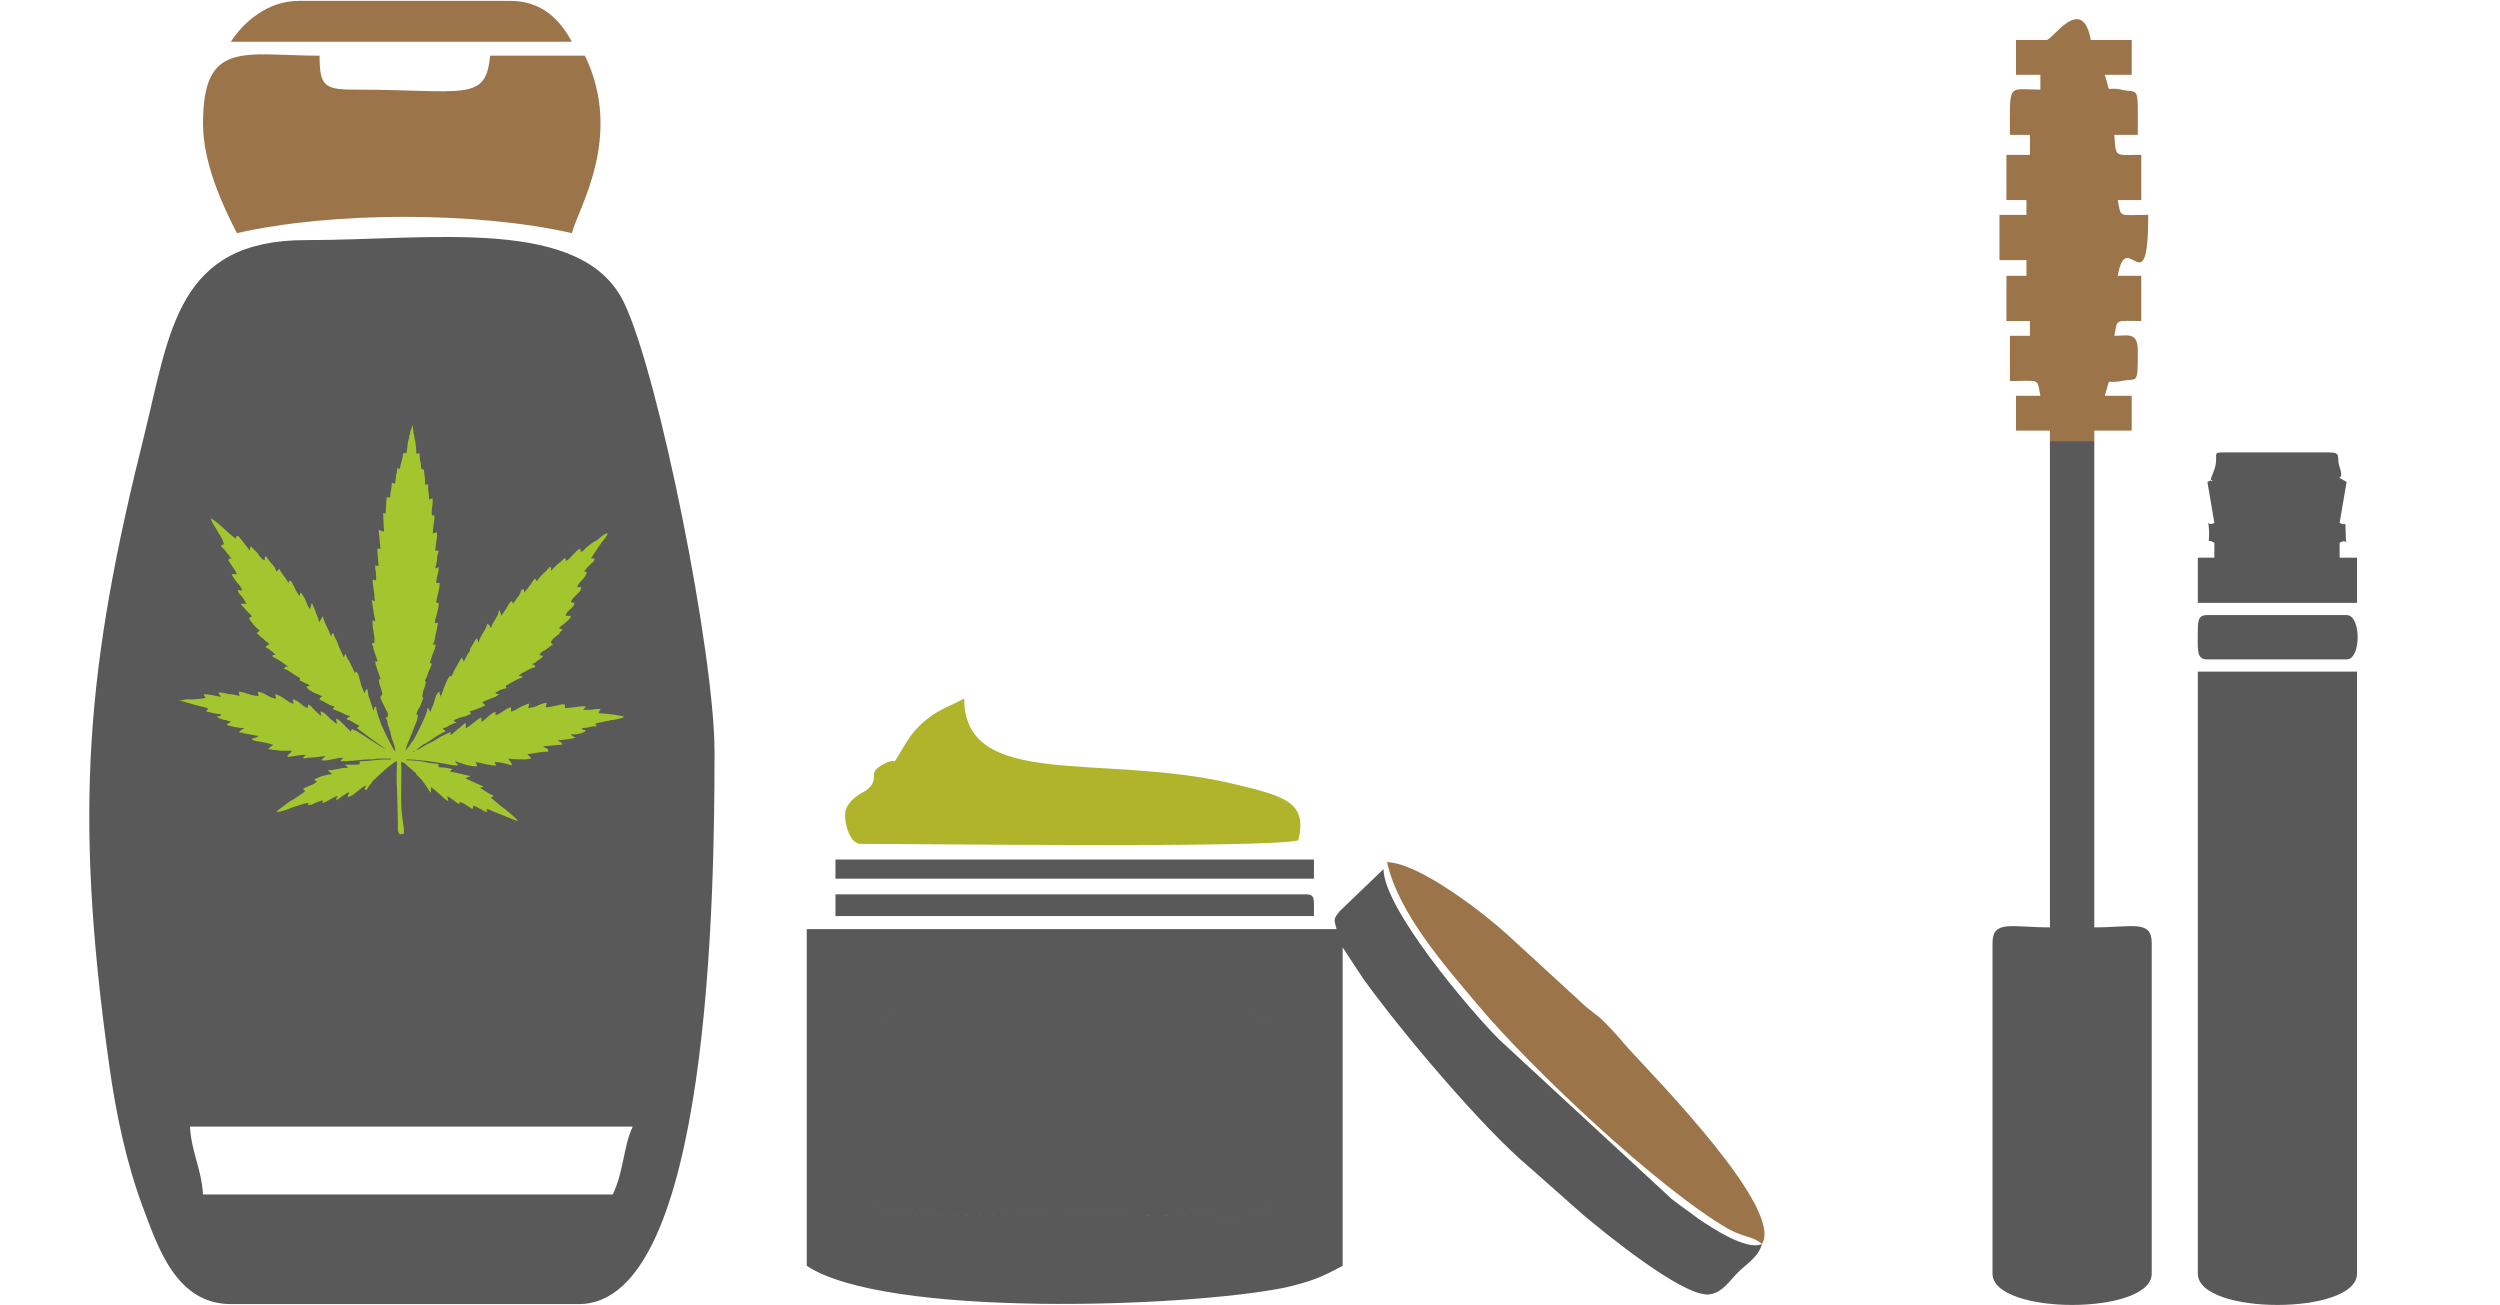 <?xml version="1.0" encoding="UTF-8"?>
<!DOCTYPE svg PUBLIC "-//W3C//DTD SVG 1.1//EN" "http://www.w3.org/Graphics/SVG/1.1/DTD/svg11.dtd">
<!-- Creator: CorelDRAW 2017 -->
<svg xmlns="http://www.w3.org/2000/svg" xml:space="preserve" width="364px" height="190px" version="1.1" style="shape-rendering:geometricPrecision; text-rendering:geometricPrecision; image-rendering:optimizeQuality; fill-rule:evenodd; clip-rule:evenodd"
viewBox="0 0 28.67 15"
 xmlns:xlink="http://www.w3.org/1999/xlink">
 <defs>
  <style type="text/css">
   <![CDATA[
    .fil4 {fill:none}
    .fil0 {fill:#595959}
    .fil1 {fill:#9C744A}
    .fil3 {fill:#A3C52D}
    .fil2 {fill:#AFB42B}
   ]]>
  </style>
 </defs>
 <g id="Слой_x0020_1">
  <path class="fil0" d="M23.53 5.07l0.51 0 0 5.59c0.44,0 0.66,-0.09 0.66,0.18l0 3.8c0,0.48 -1.83,0.48 -1.83,0l0 -3.8c0,-0.27 0.22,-0.18 0.66,-0.18l0 -5.59z"/>
  <path class="fil1" d="M23.53 5.07l0.51 0 0 -0.12 0.43 0 0 -0.4 -0.31 0c0.08,-0.24 -0.01,-0.13 0.19,-0.17 0.19,-0.04 0.19,0.06 0.19,-0.35 0,-0.22 -0.12,-0.17 -0.27,-0.17 0.04,-0.2 0,-0.17 0.31,-0.17l0 -0.52 -0.27 0c0.1,-0.58 0.35,0.38 0.35,-0.7 -0.35,0 -0.31,0.04 -0.35,-0.17l0.27 0 0 -0.52c-0.31,0 -0.29,0.04 -0.31,-0.23l0.27 0c0,-0.6 0.02,-0.47 -0.19,-0.52 -0.2,-0.04 -0.11,0.07 -0.19,-0.17l0.31 0 0 -0.4 -0.47 0c-0.1,-0.54 -0.44,0 -0.51,0l-0.35 0 0 0.4 0.28 0 0 0.17c-0.38,0 -0.35,-0.09 -0.35,0.52l0.23 0 0 0.23 -0.27 0 0 0.52 0.23 0 0 0.17 -0.31 0 0 0.52 0.31 0 0 0.18 -0.23 0 0 0.52 0.27 0 0 0.17 -0.23 0 0 0.52c0.35,0 0.31,-0.04 0.35,0.17l-0.28 0 0 0.4 0.39 0 0 0.12z"/>
  <path class="fil0" d="M25.23 14.64c0,0.48 1.83,0.48 1.83,0l0 -6.92 -1.83 0 0 6.92z"/>
  <path class="fil0" d="M25.34 5.54l0.08 0.47c-0.1,0.06 -0.07,-0.11 -0.06,0.11 0,0.16 -0.03,0.06 0.06,0.12l0 0.17 -0.19 0 0 0.52 1.83 0 0 -0.52 -0.2 0 0 -0.17c0.11,-0.07 0.07,0.1 0.07,-0.12 -0.01,-0.16 0.02,-0.06 -0.07,-0.11l0.08 -0.47c-0.18,-0.11 -0.01,0.03 -0.08,-0.17 -0.04,-0.11 0.03,-0.17 -0.12,-0.17l-1.2 0c-0.18,0 -0.04,0.02 -0.14,0.25 -0.07,0.16 0.07,0.02 -0.06,0.09z"/>
  <path class="fil0" d="M25.23 7.24c0,0.23 -0.02,0.34 0.11,0.34l1.6 0c0.17,0 0.17,-0.51 0,-0.51l-1.6 0c-0.09,0 -0.11,0.04 -0.11,0.17z"/>
  <g id="_1028772227104">
   <g>
    <path class="fil0" d="M7.01 13.73l-4.71 0c-0.02,-0.31 -0.13,-0.47 -0.15,-0.78l5.09 0c-0.11,0.23 -0.1,0.51 -0.23,0.78zm-4.39 1.26l4 0c1.51,0 1.56,-4.75 1.56,-6.35 0,-1.12 -0.64,-4.33 -1.04,-5.16 -0.48,-1 -2.21,-0.72 -3.66,-0.72 -1.47,0 -1.56,1.04 -1.85,2.22 -0.67,2.68 -0.82,4.32 -0.41,7.25 0.08,0.58 0.2,1.14 0.39,1.65 0.17,0.45 0.38,1.11 1.01,1.11z"/>
    <path class="fil1" d="M2.3 1.42c0,0.46 0.23,0.95 0.39,1.26 1.09,-0.25 2.76,-0.25 3.85,0 0.07,-0.28 0.6,-1.11 0.15,-2.04l-1.09 0c-0.05,0.54 -0.29,0.39 -1.57,0.39 -0.34,0 -0.39,-0.05 -0.39,-0.39 -0.87,0 -1.34,-0.19 -1.34,0.78z"/>
    <path class="fil1" d="M2.62 0.48l3.92 0c-0.14,-0.26 -0.35,-0.47 -0.71,-0.47l-2.43 0c-0.36,0 -0.64,0.25 -0.78,0.47z"/>
   </g>
   <path class="fil0" d="M10 13.68l0 -1.74c0,-0.18 0.15,-0.29 0.33,-0.29l3.98 0c0.18,0 0.33,0.15 0.33,0.33 0,0.42 0.07,1.72 -0.09,1.91 -0.12,0.14 -0.6,0.08 -0.89,0.08 -0.44,0 -0.88,0.01 -1.32,-0.01l-1.94 0.01c-0.24,0 -0.4,-0.05 -0.4,-0.29zm10.22 0.62c-0.18,0.08 -0.58,-0.19 -0.73,-0.29 -0.09,-0.07 -0.21,-0.15 -0.31,-0.23l-1.98 -1.83c-0.34,-0.34 -1.33,-1.51 -1.33,-1.96l-0.5 0.48c-0.08,0.1 -0.07,0.09 -0.04,0.21l-6.09 0 0 3.87c0.9,0.6 4.37,0.48 5.5,0.25 0.3,-0.07 0.42,-0.12 0.66,-0.25l0 -3.66 0.23 0.35c0.42,0.59 1.38,1.73 1.92,2.18l0.61 0.54c0.25,0.21 1.13,0.93 1.44,0.92 0.16,-0.01 0.25,-0.16 0.34,-0.25 0.1,-0.1 0.24,-0.18 0.28,-0.33zm-5.91 -2.65l-3.98 0c-0.18,0 -0.33,0.11 -0.33,0.29l0 1.74c0,0.24 0.16,0.29 0.4,0.29l1.94 -0.01c0.44,0.02 0.88,0.01 1.32,0.01 0.29,0 0.77,0.06 0.89,-0.08 0.16,-0.19 0.09,-1.49 0.09,-1.91 0,-0.18 -0.15,-0.33 -0.33,-0.33z"/>
   <path class="fil2" d="M9.68 9.37c0,0.12 0.06,0.33 0.18,0.33 0.74,0 4.64,0.05 5.03,-0.04 0.11,-0.45 -0.16,-0.51 -0.79,-0.66 -1.49,-0.34 -3.05,0.08 -3.05,-0.97 -0.15,0.08 -0.28,0.12 -0.42,0.23 -0.15,0.12 -0.21,0.21 -0.31,0.38 -0.12,0.2 -0.02,0.05 -0.19,0.14 -0.22,0.11 -0.03,0.16 -0.2,0.3 -0.02,0.02 -0.25,0.11 -0.25,0.29z"/>
   <path class="fil1" d="M20.22 14.3c0.25,-0.4 -1.19,-1.87 -1.51,-2.22 -0.11,-0.12 -0.16,-0.19 -0.28,-0.31 -0.1,-0.11 -0.18,-0.14 -0.29,-0.25l-0.85 -0.78c-0.24,-0.22 -1,-0.82 -1.38,-0.83 0.13,0.59 0.68,1.21 1.06,1.66 0.57,0.68 2.05,2.09 2.87,2.56 0.19,0.1 0.28,0.08 0.38,0.17z"/>
   <path class="fil0" d="M9.57 10.53l5.5 0 0 -0.14c0,-0.09 -0.02,-0.11 -0.1,-0.11l-5.4 0 0 0.25z"/>
   <polygon class="fil0" points="9.57,10.1 15.07,10.1 15.07,9.88 9.57,9.88 "/>
   <path class="fil3" d="M5.11 9.15l0 0zm-0.54 0.44l0 0c-0.01,0 -0.02,-0.01 -0.03,-0.04l0 -0.05c0,-0.02 0,-0.04 0,-0.06l-0.01 -0.39c-0.01,-0.09 0,-0.21 0,-0.3 -0.05,0.01 -0.23,0.18 -0.28,0.23 -0.01,0.01 -0.01,0.02 -0.02,0.03 -0.04,0.04 -0.02,0.03 -0.05,0.07 -0.04,0 -0.01,-0.02 -0.01,-0.05 -0.02,0.01 -0.04,0.02 -0.05,0.03l-0.1 0.08c-0.02,0.01 -0.04,0.02 -0.06,0.02 0,-0.01 0.02,-0.04 0.02,-0.05 -0.03,0 -0.04,0.02 -0.06,0.03 -0.01,0 -0.01,0.01 -0.02,0.01 -0.02,0.02 -0.05,0.04 -0.07,0.05 0,-0.02 0.01,-0.03 0.02,-0.05 -0.04,0 -0.14,0.08 -0.18,0.08l0.01 -0.03c-0.02,0 -0.07,0.02 -0.09,0.03 -0.01,0 -0.02,0.01 -0.04,0.02 -0.01,0 -0.03,0 -0.04,0.01 0,-0.01 0,-0.02 0,-0.03 -0.04,0 -0.14,0.04 -0.18,0.05 -0.05,0.02 -0.14,0.06 -0.19,0.05 0.01,-0.01 0.03,-0.02 0.04,-0.03l0.12 -0.09c0.06,-0.03 0.11,-0.07 0.17,-0.11 0,-0.03 -0.01,-0.01 -0.02,-0.03 0.02,-0.02 0.06,-0.03 0.08,-0.04 0.03,-0.01 0.07,-0.03 0.08,-0.05 -0.01,0 -0.02,-0.01 -0.03,-0.01 0,-0.01 0.01,-0.01 0.01,-0.02 0.01,0 0.02,0 0.03,-0.01 0.04,-0.02 0.12,-0.04 0.16,-0.04 0,-0.01 -0.01,-0.02 -0.02,-0.02 0,-0.01 -0.01,-0.01 -0.01,-0.01 -0.01,-0.01 -0.01,-0.01 -0.01,-0.02 0.04,0.01 0.08,-0.01 0.11,-0.01 0.04,-0.01 0.08,-0.02 0.11,-0.01 0,-0.02 0,-0.01 0,-0.02 -0.01,0 -0.02,-0.01 -0.03,-0.02 0.04,0 0.08,0 0.11,0 0.08,0 0.06,-0.01 0.06,-0.04 0.01,0 0.02,0 0.03,0 0.06,0 0.2,-0.02 0.24,-0.02 0.02,0 0.03,0 0.05,0 0.01,0 0.03,0 0.04,0l0 -0.01 -0.15 0c-0.04,0.01 -0.09,0.01 -0.14,0.01 -0.1,0.01 -0.18,0.02 -0.29,0.02 0.01,-0.02 0.02,-0.02 0.03,-0.04 -0.09,0 -0.16,0.04 -0.25,0.03 0.01,-0.02 0.04,-0.03 0.04,-0.05 -0.06,0.01 -0.15,0.02 -0.19,0.02 -0.05,0.01 -0.07,0.01 -0.05,-0.01 0.01,-0.01 0.01,-0.01 0.01,-0.01 0.01,-0.01 0.01,-0.01 0.01,-0.01 -0.07,-0.01 -0.14,0.02 -0.21,0.02 0,-0.03 0.04,-0.04 0.05,-0.07 -0.03,0 -0.05,0 -0.08,0 -0.02,0 -0.05,0 -0.06,0 -0.02,-0.01 -0.05,-0.01 -0.07,-0.01 -0.01,0 -0.04,-0.01 -0.06,-0.01 0.01,-0.02 0.04,-0.03 0.06,-0.05 -0.01,0 -0.02,0 -0.04,-0.01l-0.09 -0.02c-0.05,-0.01 -0.11,-0.01 -0.12,-0.04 0.03,0 0.07,-0.02 0.08,-0.03 -0.06,-0.01 -0.11,-0.02 -0.17,-0.03 -0.01,-0.01 -0.04,-0.01 -0.06,-0.01 0.02,-0.02 0.03,-0.03 0.05,-0.04 0.01,0 0.01,0 0.01,-0.01 -0.04,0 -0.17,-0.02 -0.2,-0.04 0.01,-0.01 0.04,-0.02 0.05,-0.04 -0.02,0 -0.03,0 -0.05,-0.01 -0.05,-0.01 -0.1,-0.02 -0.11,-0.05 0.03,0.01 0.04,0 0.05,-0.02 -0.06,0 -0.11,-0.02 -0.17,-0.03 0,-0.02 0.01,-0.02 0.02,-0.03 -0.01,-0.01 -0.01,-0.01 -0.04,-0.02 -0.1,-0.02 -0.19,-0.05 -0.29,-0.08 0.01,-0.01 0,0 0.02,0l0.05 -0.01c0.03,0 0.05,0 0.08,0 0.02,0 0.14,-0.01 0.15,-0.02 0,-0.01 -0.02,-0.02 -0.02,-0.04 0.07,0 0.12,0.02 0.2,0.03 -0.01,-0.02 -0.03,-0.02 -0.03,-0.05 0.05,0 0.08,0.01 0.12,0.02 0.04,0 0.08,0.01 0.12,0.02 0,-0.02 -0.01,-0.03 -0.01,-0.05 0.09,0.01 0.14,0.05 0.23,0.05 0,-0.01 -0.01,-0.03 -0.01,-0.05 0.08,0.01 0.14,0.08 0.21,0.08 0,-0.02 -0.01,-0.02 -0.01,-0.05 0.07,0.01 0.15,0.1 0.21,0.11 0,-0.03 -0.01,-0.03 -0.01,-0.05 0.04,0 0.11,0.06 0.13,0.08 0.01,0 0.03,0.02 0.04,0.02l0.01 -0.04c0.02,0 0.05,0.04 0.07,0.06 0.02,0.02 0.06,0.06 0.08,0.07l-0.01 -0.05c0.04,0 0.09,0.06 0.12,0.09 0.02,0.01 0.04,0.04 0.07,0.05 0,-0.02 -0.03,-0.08 0.01,-0.05 0.06,0.04 0.09,0.09 0.13,0.12 0.01,0.01 0.01,0.01 0.02,0.02l0.01 -0.03c0.01,0 0.03,0.02 0.05,0.02 0.05,0.03 0.31,0.2 0.33,0.21 0,-0.01 -0.13,-0.1 -0.16,-0.12 -0.05,-0.04 -0.11,-0.08 -0.16,-0.12l0.03 -0.03c-0.05,-0.01 -0.09,-0.06 -0.15,-0.07 0.01,-0.02 0.02,-0.03 0.04,-0.03l0 -0.01c-0.03,0 -0.08,-0.03 -0.1,-0.04l-0.1 -0.04c0.01,-0.01 0.02,-0.02 0.02,-0.03 -0.03,0 -0.1,-0.04 -0.13,-0.06 -0.01,0 -0.03,-0.01 -0.04,-0.02 0,-0.01 0.01,-0.02 0.02,-0.03 0,0 0.01,0 0.01,-0.01 -0.01,0 -0.02,0 -0.03,-0.01l-0.07 -0.03c-0.02,-0.01 -0.03,-0.02 -0.05,-0.03 -0.01,-0.01 -0.03,-0.02 -0.03,-0.04 0.02,0 0.03,0 0.04,-0.01 -0.01,0 -0.02,-0.01 -0.03,-0.02 -0.01,0 -0.02,0 -0.03,-0.01l-0.06 -0.03c0,-0.01 0.01,-0.01 0,-0.03 0,0 -0.02,-0.01 -0.02,-0.01 -0.04,-0.02 -0.12,-0.09 -0.16,-0.09 0.01,-0.01 0.01,-0.02 0.02,-0.03l0.03 0.01c-0.02,-0.03 -0.15,-0.11 -0.18,-0.12 0,-0.03 0,-0.02 0.03,-0.02 -0.01,-0.02 -0.03,-0.04 -0.05,-0.05 -0.02,-0.02 -0.04,-0.03 -0.06,-0.04 0.01,-0.02 0,-0.01 0.02,-0.02 0.01,-0.01 0.02,-0.01 0.02,-0.02 -0.01,-0.01 -0.03,-0.02 -0.04,-0.03 -0.01,-0.01 -0.02,-0.02 -0.03,-0.03 -0.02,-0.01 -0.06,-0.05 -0.07,-0.06 0.01,-0.02 0.02,-0.01 0.03,-0.04 -0.02,0 -0.06,-0.05 -0.07,-0.06l-0.03 -0.04c-0.01,-0.01 -0.02,-0.02 -0.02,-0.04 0.01,0 0.02,-0.01 0.03,-0.01 0,-0.02 -0.03,-0.04 -0.05,-0.06 -0.02,-0.02 -0.06,-0.07 -0.08,-0.09l0.07 0c-0.01,-0.02 -0.04,-0.06 -0.05,-0.08 -0.01,-0.01 -0.01,-0.01 -0.02,-0.02 -0.01,-0.01 -0.03,-0.03 -0.03,-0.06l0.05 0.01c-0.01,-0.05 -0.05,-0.08 -0.08,-0.12 -0.01,-0.02 -0.03,-0.04 -0.04,-0.07l0.06 0c-0.02,-0.05 -0.07,-0.11 -0.1,-0.16 0,0 0.01,-0.01 0.01,-0.02 0.01,0 0.02,0 0.03,0 -0.01,-0.01 -0.01,-0.01 -0.02,-0.02 -0.02,-0.03 -0.05,-0.06 -0.07,-0.09 -0.01,-0.01 -0.03,-0.02 -0.03,-0.03 0,-0.01 0,-0.01 0.01,-0.02l0.02 0c0,-0.02 -0.01,-0.03 -0.01,-0.04 -0.03,-0.08 -0.13,-0.2 -0.14,-0.26 0.01,0 0.01,0 0.02,0.01 0.08,0.05 0.17,0.15 0.25,0.21 0.01,0.01 0.01,0.01 0.02,0.01l0 -0.02 0.02 -0.01c0.01,0 0.01,0.01 0.02,0.02 0.02,0.02 0.11,0.14 0.12,0.15 0,-0.03 0,-0.02 0.01,-0.05 0.01,0 0.01,0.01 0.02,0.02l0.06 0.06c0,0.01 0.01,0.01 0.01,0.02 0.01,0.01 0.01,0.02 0.02,0.02 0.02,0.03 0.02,0.03 0.05,0.04 0,-0.01 0,-0.03 0,-0.04 0,-0.01 0.01,0 0.02,0 0.01,0.02 0.02,0.03 0.03,0.04 0.01,0.02 0.02,0.03 0.03,0.04 0.02,0.02 0.05,0.06 0.05,0.09 0.02,-0.01 0.02,-0.02 0.04,-0.03 0.01,0.04 0.07,0.1 0.09,0.14l0.01 0.02c0,0 0.01,-0.01 0.01,-0.01l0 -0.01c0,-0.01 0,0 0,-0.01 0.03,0.01 0.03,0.02 0.04,0.04 0.02,0.04 0.05,0.11 0.08,0.14 0,-0.02 0.01,-0.02 0.01,-0.04 0.01,0.01 0.01,0.01 0.02,0.02l0.03 0.05c0.02,0.04 0.03,0.09 0.06,0.12 0,-0.01 0.01,-0.02 0.01,-0.03 0,-0.01 0.01,-0.03 0.01,-0.04 0.01,0.01 0,0 0.01,0.02 0.01,0.02 0.02,0.05 0.03,0.07l0.01 0.03c0.01,0.03 0.03,0.06 0.03,0.09l0.01 0.01c0,-0.02 0.03,-0.04 0.03,-0.06l0.01 0c0.01,0.07 0.09,0.19 0.09,0.23 0.01,-0.01 0,-0.04 0.03,-0.04 0,0.01 0.01,0.03 0.01,0.04l0.01 0.01c0,0.01 0,0.01 0.01,0.02l0.04 0.1c0.01,0.02 0.04,0.09 0.05,0.11 0,-0.01 0.01,-0.03 0.01,-0.04l0.01 0c0,0.01 0.02,0.04 0.02,0.05 0.02,0.02 0.08,0.15 0.08,0.16 0.02,0 0.01,0 0.01,-0.01 0.01,0 0.02,0.01 0.03,0.02 0.02,0.05 0.03,0.12 0.05,0.17 0.01,0.01 0.01,0.02 0.01,0.03 0.01,0.01 0.01,0.01 0.01,0.02 0.01,0 0,0 0.01,0.01 0,-0.03 0.01,-0.04 0.03,-0.05 0,0.02 0.01,0.05 0.01,0.07l0.06 0.18 0.01 -0.03c0,-0.01 0.01,-0.02 0.02,-0.02 0,0.06 0.04,0.15 0.06,0.21 0.03,0.07 0.13,0.28 0.16,0.31 0,-0.05 -0.02,-0.1 -0.04,-0.15l-0.02 -0.09c-0.01,-0.02 -0.01,-0.02 -0.01,-0.03 0,-0.01 0,-0.01 -0.01,-0.02 0,-0.02 -0.01,-0.03 -0.01,-0.05 0,-0.01 -0.01,-0.04 -0.02,-0.04l0 -0.01c0.01,0 0,0 0.01,0 0.02,-0.02 0.02,-0.03 0.01,-0.06 -0.01,-0.02 -0.02,-0.04 -0.03,-0.06 -0.01,-0.02 -0.02,-0.04 -0.03,-0.06 -0.04,-0.08 -0.01,-0.06 0,-0.09 0,-0.05 -0.04,-0.11 -0.04,-0.17l0.02 0c-0.01,-0.06 -0.06,-0.15 -0.06,-0.21 0.03,0.01 0.03,0.01 0.02,-0.02l-0.04 -0.12c0,-0.02 -0.01,-0.04 -0.02,-0.06 0.02,-0.01 0.01,-0.01 0.03,-0.01 0.01,-0.1 -0.03,-0.16 -0.02,-0.26 0.01,0 0.02,0.01 0.03,0.01 0,-0.02 -0.02,-0.09 -0.02,-0.11l-0.02 -0.13c0.02,0 0.02,0.01 0.04,0.01 -0.01,-0.01 -0.01,-0.05 -0.01,-0.07 0,-0.02 -0.01,-0.05 -0.01,-0.07 -0.02,-0.14 -0.01,-0.1 0.03,-0.1 0,-0.05 0,-0.09 -0.01,-0.13 0,-0.02 0,-0.03 0,-0.04 0.05,0 0.04,0.05 0.03,-0.09 -0.01,-0.14 -0.01,-0.1 0.03,-0.1 0,-0.01 -0.01,-0.08 -0.01,-0.1 0,-0.04 -0.01,-0.07 -0.01,-0.12 0.02,0.01 0.05,0.02 0.06,0.02 0,-0.03 -0.01,-0.2 -0.01,-0.21 0.01,-0.01 0.03,0.02 0.03,-0.01l0.01 -0.17c0.02,-0.01 0.02,0 0.04,0 0,-0.06 0.02,-0.1 0.02,-0.17 0.02,0 0.02,0.01 0.03,0.01 0,0 0,0 0.01,-0.01 0,-0.03 0.01,-0.06 0.01,-0.1 0.01,-0.01 0.01,-0.03 0.01,-0.05 0,-0.03 0.01,-0.01 0.03,-0.01 0,-0.01 0.01,-0.02 0.01,-0.04 0.01,-0.04 0.03,-0.1 0.03,-0.14 0,0 0.02,0 0.03,0 0.01,0 0.01,0 0.01,-0.01 0.01,-0.05 0.01,-0.1 0.02,-0.14 0.01,-0.02 0.01,-0.03 0.01,-0.05 0.01,-0.01 0.01,-0.03 0.01,-0.04 0.01,-0.02 0.02,-0.07 0.03,-0.08 0,0.03 0.01,0.06 0.01,0.09 0.01,0.03 0.01,0.06 0.02,0.09 0,0.03 0.01,0.06 0.01,0.09 0,0.08 0,0.05 0.04,0.05 0,0.04 0,0.07 0.01,0.1 0,0.02 0.01,0.07 0.01,0.08l0.03 0.01c0,0.05 0.02,0.11 0.01,0.17 0.03,0 0.02,0 0.04,0 -0.01,0.06 0.01,0.11 0.01,0.17 0.02,0 0.02,-0.01 0.04,-0.01 0,0.04 0,0.08 -0.01,0.12 0,0.06 -0.01,0.09 0.03,0.07 0,0.04 0,0.08 -0.01,0.11l-0.01 0.1c0.02,0 0.03,-0.01 0.05,-0.01 0,0.04 0,0.07 -0.01,0.11 0,0.02 -0.01,0.07 -0.01,0.1 0.05,0 0.04,-0.01 0.03,0.04 -0.01,0.02 -0.01,0.05 -0.01,0.07 -0.02,0.1 -0.03,0.1 0,0.09 0.01,-0.01 0.01,-0.01 0.02,-0.01 0,0.04 -0.01,0.08 -0.02,0.11l-0.01 0.06c0,0.02 0.02,0.01 0.04,0.01 0,0.05 -0.01,0.09 -0.02,0.13 -0.03,0.12 -0.02,0.1 0.01,0.1 0,0.05 -0.01,0.08 -0.02,0.12 -0.04,0.14 -0.03,0.11 0.01,0.11 -0.01,0.08 -0.03,0.14 -0.04,0.21 -0.01,0.02 -0.03,0.05 0,0.04 0.02,0 0.02,0 0.01,0.02 0,0.03 -0.02,0.06 -0.03,0.09 -0.01,0.03 -0.02,0.06 -0.03,0.09 0,0.02 0.01,0.01 0.02,0.02 -0.01,0.04 -0.03,0.07 -0.04,0.1 -0.01,0.03 -0.02,0.07 -0.04,0.09 0.01,0.02 0,0.01 0.01,0.01 0,0.06 -0.02,0.08 -0.03,0.12 0,0.02 -0.02,0.06 0,0.07 0,0.02 -0.01,0.04 -0.02,0.06 0,0.01 -0.01,0.03 -0.02,0.05 -0.01,0.01 -0.05,0.08 -0.03,0.09l0.01 0c0,0.02 -0.01,0.04 -0.01,0.06l-0.12 0.3c0,0.01 -0.01,0.04 -0.02,0.05 0.02,-0.01 0.07,-0.08 0.08,-0.1 0.02,-0.02 0.03,-0.04 0.04,-0.06l0.05 -0.1c0.02,-0.04 0.09,-0.18 0.09,-0.23l0.01 0c0,0.01 0.01,0.01 0.01,0.02 0.01,0.01 0.01,0.02 0.02,0.02 0,-0.02 0.01,-0.05 0.02,-0.06 0.01,-0.02 0.01,-0.04 0.02,-0.06 0.01,-0.04 0.02,-0.09 0.06,-0.11 0,0.01 0,0.02 0,0.03 0.01,0.01 0.01,0.01 0.01,0.03 0.01,-0.01 0,-0.01 0.01,-0.02 0.02,-0.06 0.06,-0.17 0.09,-0.21 0.03,-0.03 0.01,0.03 0.05,-0.05 0,0 0,0 0,-0.01l0.08 -0.14c0.01,-0.01 0.01,-0.02 0.02,-0.02 0,0.01 0.01,0.03 0.02,0.05l0 -0.01c0.02,-0.04 0.04,-0.08 0.07,-0.12 0,-0.01 0,-0.01 0,-0.02l0.07 -0.12c0.01,0 0.01,0.01 0.02,0.02 0,0 0,0.01 0,0.01l0 0.01c0.01,0 0.01,0 0.01,0 0.01,-0.05 0.05,-0.1 0.08,-0.16l0.02 -0.05c0.02,0.01 0.03,0.03 0.04,0.05 0.01,-0.04 0.03,-0.07 0.05,-0.1 0.01,-0.02 0.02,-0.04 0.03,-0.05 0,-0.02 0.01,-0.04 0.02,-0.06l0 0c0,0.03 0.02,0.05 0.02,0.07l0 0c0.01,-0.02 0.04,-0.06 0.06,-0.09 0.01,-0.02 0.04,-0.08 0.06,-0.08 0,0.01 0.01,0.02 0.02,0.02 0.01,-0.01 0.02,-0.03 0.03,-0.04 0.01,-0.02 0.02,-0.03 0.03,-0.04 0.01,-0.02 0.02,-0.04 0.03,-0.07 0.01,0 0.01,-0.01 0.02,-0.01 0.01,0.01 0.01,0.02 0.01,0.04 0.01,-0.01 0.01,-0.01 0.02,-0.02 0.02,-0.02 0.1,-0.13 0.1,-0.14 0.02,0.01 0.02,0.03 0.03,0.03 0.02,-0.05 0.11,-0.11 0.14,-0.16l0.02 0c0,0.05 0,0.05 0.02,0.02 0.03,-0.03 0.06,-0.06 0.09,-0.08l0.04 -0.04c0.01,0 0.01,0 0.02,0l0 0.03c0.04,-0.02 0.06,-0.05 0.08,-0.07 0.03,-0.03 0.06,-0.07 0.09,-0.07l0 0.03c0.03,0 0.01,0.01 0.04,-0.02 0.01,-0.01 0.02,-0.02 0.03,-0.03 0.03,-0.02 0.05,-0.04 0.08,-0.06 0.01,-0.01 0.03,-0.01 0.04,-0.02 0.03,-0.03 0.09,-0.08 0.12,-0.08 0,0.02 -0.02,0.04 -0.03,0.06 -0.06,0.07 -0.11,0.15 -0.16,0.23l0.04 0c0,0.04 -0.02,0.04 -0.04,0.06 -0.03,0.03 -0.06,0.06 -0.08,0.09 0.02,0 0.03,0 0.03,0.02 0,0 -0.01,0.02 -0.01,0.02 -0.03,0.06 -0.08,0.08 -0.1,0.14 0.04,0 0.06,-0.01 0.04,0.03 0,0.01 -0.01,0.02 -0.02,0.03l-0.06 0.06c-0.01,0.01 -0.03,0.04 -0.03,0.05 0.02,0.01 0.02,0.01 0.04,0.01 0,0.06 -0.1,0.09 -0.1,0.15l0.06 0c-0.01,0.05 -0.1,0.1 -0.14,0.14 0.02,0.01 0.03,0.01 0.04,0.02 0,0.01 -0.01,0.01 -0.02,0.02 -0.01,0.01 -0.01,0.02 -0.02,0.03l-0.05 0.04c-0.02,0.02 -0.06,0.05 -0.03,0.07 0,0 -0.01,0 0,0 0,0 0,-0.02 0.01,0.02 -0.01,-0.01 -0.03,0.01 -0.04,0.02 -0.02,0.01 -0.03,0.02 -0.04,0.03 -0.02,0.01 -0.03,0.01 -0.04,0.02 -0.01,0.01 -0.01,0.01 -0.02,0.02 -0.01,0.01 -0.01,0.01 -0.01,0.02 0.01,0 0.02,0.01 0.04,0.01 -0.01,0.02 -0.04,0.04 -0.06,0.05 -0.02,0.02 -0.04,0.04 -0.07,0.04 0.01,0.02 0.03,0 0.04,0.04 -0.03,0 -0.08,0.03 -0.1,0.04 -0.02,0.01 -0.08,0.04 -0.09,0.06l0.03 0c0,0.01 0.01,0 0.01,0.02 -0.03,0 -0.11,0.05 -0.15,0.07 -0.01,0.01 -0.03,0.02 -0.04,0.02 0,0.01 0,0.02 0.01,0.03l-0.07 0.02c-0.02,0.01 -0.03,0.02 -0.06,0.03 0.01,0.01 0.01,0.02 0.04,0.02 -0.01,0.02 -0.06,0.04 -0.09,0.05l-0.1 0.04c0.01,0.03 0.03,0.01 0.03,0.04 -0.03,0.02 -0.14,0.06 -0.18,0.07l0 0c0.01,0.01 0.02,0.01 0.02,0.03 -0.01,0 -0.02,0 -0.03,0.01 -0.01,0 -0.01,0 -0.02,0.01l-0.08 0.02c-0.02,0.01 -0.05,0.02 -0.07,0.03l0 0c0.01,0.01 0.01,0.01 0.02,0.02 0,0 0,0 0,0 0.01,0.01 0.01,0 0.01,0.01 -0.02,0 -0.06,0.02 -0.08,0.03 -0.01,0.01 -0.05,0.03 -0.07,0.03 0,0.01 0,0.01 0.01,0.02 0.01,0.01 0.01,0.01 0.02,0.02 -0.04,0.01 -0.12,0.06 -0.16,0.09l-0.06 0.04c-0.01,0.01 -0.03,0.01 -0.04,0.02l-0.08 0.06c0.03,0 0.07,-0.03 0.1,-0.05l0.1 -0.05c0.05,-0.03 0.09,-0.06 0.14,-0.08 0.02,-0.01 0.04,-0.02 0.06,-0.02 0,0.01 -0.01,0.02 -0.01,0.03 0.03,-0.01 0.04,-0.03 0.07,-0.05 0.01,-0.01 0.01,-0.01 0.02,-0.02 0.01,-0.01 0.01,-0.01 0.02,-0.01 0.01,-0.01 0.01,-0.02 0.02,-0.02 0.02,-0.02 0.03,-0.03 0.05,-0.04l0 0.06c0.01,0 0.02,-0.01 0.02,-0.01 0.04,-0.02 0.13,-0.11 0.16,-0.11l0 0.05c0.05,-0.03 0.09,-0.08 0.14,-0.11 0.04,-0.01 0.02,0.01 0.02,0.03 0.05,0 0.12,-0.08 0.18,-0.09l0 0.05c0.03,0 0.11,-0.06 0.15,-0.07 0.02,-0.01 0.04,-0.02 0.06,-0.02 0,0.01 -0.01,0.03 -0.01,0.05 0.02,0 0.04,-0.01 0.06,-0.01l0.05 -0.02c0.02,-0.01 0.07,-0.03 0.1,-0.03 0,0.02 -0.01,0.03 -0.01,0.05 0.05,0 0.08,-0.01 0.13,-0.02 0.11,-0.03 0.09,-0.01 0.09,0.03 0.04,0 0.08,-0.01 0.12,-0.01 0.04,-0.01 0.07,-0.01 0.12,-0.01 -0.01,0.03 -0.02,0.02 -0.03,0.04 0.04,0 0.07,0 0.1,0 0.03,-0.01 0.06,-0.01 0.1,-0.01 -0.01,0.02 -0.02,0.03 -0.02,0.05 0.06,0 0.25,0.02 0.29,0.04 -0.01,0.02 -0.14,0.04 -0.16,0.04 -0.02,0.01 -0.03,0.01 -0.05,0.01 -0.02,0.01 -0.11,0.02 -0.12,0.03 0,0.01 0.01,0.02 0.02,0.03 -0.01,0 -0.03,0 -0.05,0 -0.04,0.01 -0.08,0.02 -0.13,0.02 0.01,0.01 0.01,0.01 0.02,0.02 0.01,0 0.02,0 0.03,0.01 -0.02,0.03 -0.13,0.05 -0.17,0.04l0 0.01c0.01,0 0.02,0.01 0.03,0.02 0.01,0 0.02,0.01 0.02,0.01 -0.02,0.01 -0.16,0.03 -0.2,0.03 0.01,0.02 0.05,0.02 0.05,0.05 -0.02,0 -0.21,0.02 -0.22,0.02 0.01,0.01 0.02,0.02 0.04,0.02 0.01,0.01 0.02,0.02 0.02,0.04 -0.07,0 -0.17,0.02 -0.24,0.03 0.01,0.02 0.04,0.03 0.04,0.05 -0.01,0 -0.04,0.01 -0.06,0.01 -0.06,0 -0.14,0 -0.2,-0.01 0,0.01 0.01,0.02 0.02,0.03 0.01,0.01 0.02,0.03 0.02,0.05 -0.06,-0.02 -0.13,-0.04 -0.2,-0.04 0.01,0.02 0.01,0.02 0.02,0.04 -0.09,0 -0.16,-0.03 -0.24,-0.04 0.01,0.02 0.02,0.02 0.02,0.05 -0.09,0 -0.17,-0.03 -0.25,-0.06 0,0.02 0.03,0.03 0.03,0.05 -0.06,0 -0.1,-0.01 -0.15,-0.02 -0.11,-0.02 -0.31,-0.05 -0.44,-0.05l0 0.01c0.1,0 0.17,0.01 0.26,0.03 0.12,0.02 0.1,-0.01 0.11,0.05 0.05,0 0.11,0.01 0.16,0.02 -0.01,0.01 -0.02,0.01 -0.03,0.03 0.07,0.01 0.17,0.04 0.23,0.05 -0.01,0.02 -0.03,0.01 -0.04,0.02 0,0.01 -0.01,0.01 -0.01,0.01l0.2 0.09 0 0.01c-0.02,0 -0.02,0 -0.03,0 0,0.01 0,0 0,0.01l0.11 0.07c0.01,0 0.03,0.01 0.04,0.02 -0.01,0.01 -0.02,0.01 -0.03,0.02 0.01,0.01 0.14,0.12 0.16,0.13 0.02,0.02 0.14,0.11 0.15,0.14 -0.01,0 -0.02,-0.01 -0.03,-0.01l-0.25 -0.1c-0.02,-0.01 -0.06,-0.03 -0.08,-0.03 0,0 0,0.03 0.01,0.03 0,0.01 -0.02,0 -0.03,0 -0.02,-0.01 -0.03,-0.02 -0.05,-0.03 -0.09,-0.04 -0.08,-0.06 -0.09,0 -0.03,-0.01 -0.11,-0.08 -0.15,-0.08l0 0.02c-0.03,0 -0.05,-0.03 -0.07,-0.04 -0.01,-0.01 -0.06,-0.04 -0.07,-0.05 0,0.03 0.01,0.04 0.01,0.06 -0.05,-0.02 -0.14,-0.13 -0.2,-0.16l0 0.06c-0.01,0 -0.01,-0.01 -0.02,-0.02 -0.02,-0.04 -0.07,-0.1 -0.09,-0.13l-0.06 -0.06c0,0 0,0 0,-0.01l-0.07 -0.06c-0.03,-0.02 -0.06,-0.07 -0.1,-0.07 -0.01,0.02 0,0.03 0,0.05 0,0.03 0,0.07 0,0.1 0,0.15 -0.01,0.33 0.01,0.48l0.02 0.15c0,0.01 0,0.02 0,0.04 -0.01,0.01 -0.03,0.01 -0.04,0.01zm0.16 -0.96c0,0.01 0,0.01 -0.02,0.01 0.01,-0.01 0.01,-0.01 0.02,-0.01zm0 0l0 0zm-0.33 -0.02l0 0zm0 0l-0.01 0 0.01 0zm-0.36 -0.87l0.01 0c-0.01,0.01 0,0.01 -0.01,0l0 0zm1.83 -0.81c0,0 0.01,0.01 0,0.01 0,0 -0.01,0 0,-0.01z"/>
  </g>
  <rect class="fil4" width="28.67" height="14.98"/>
 </g>
</svg>
